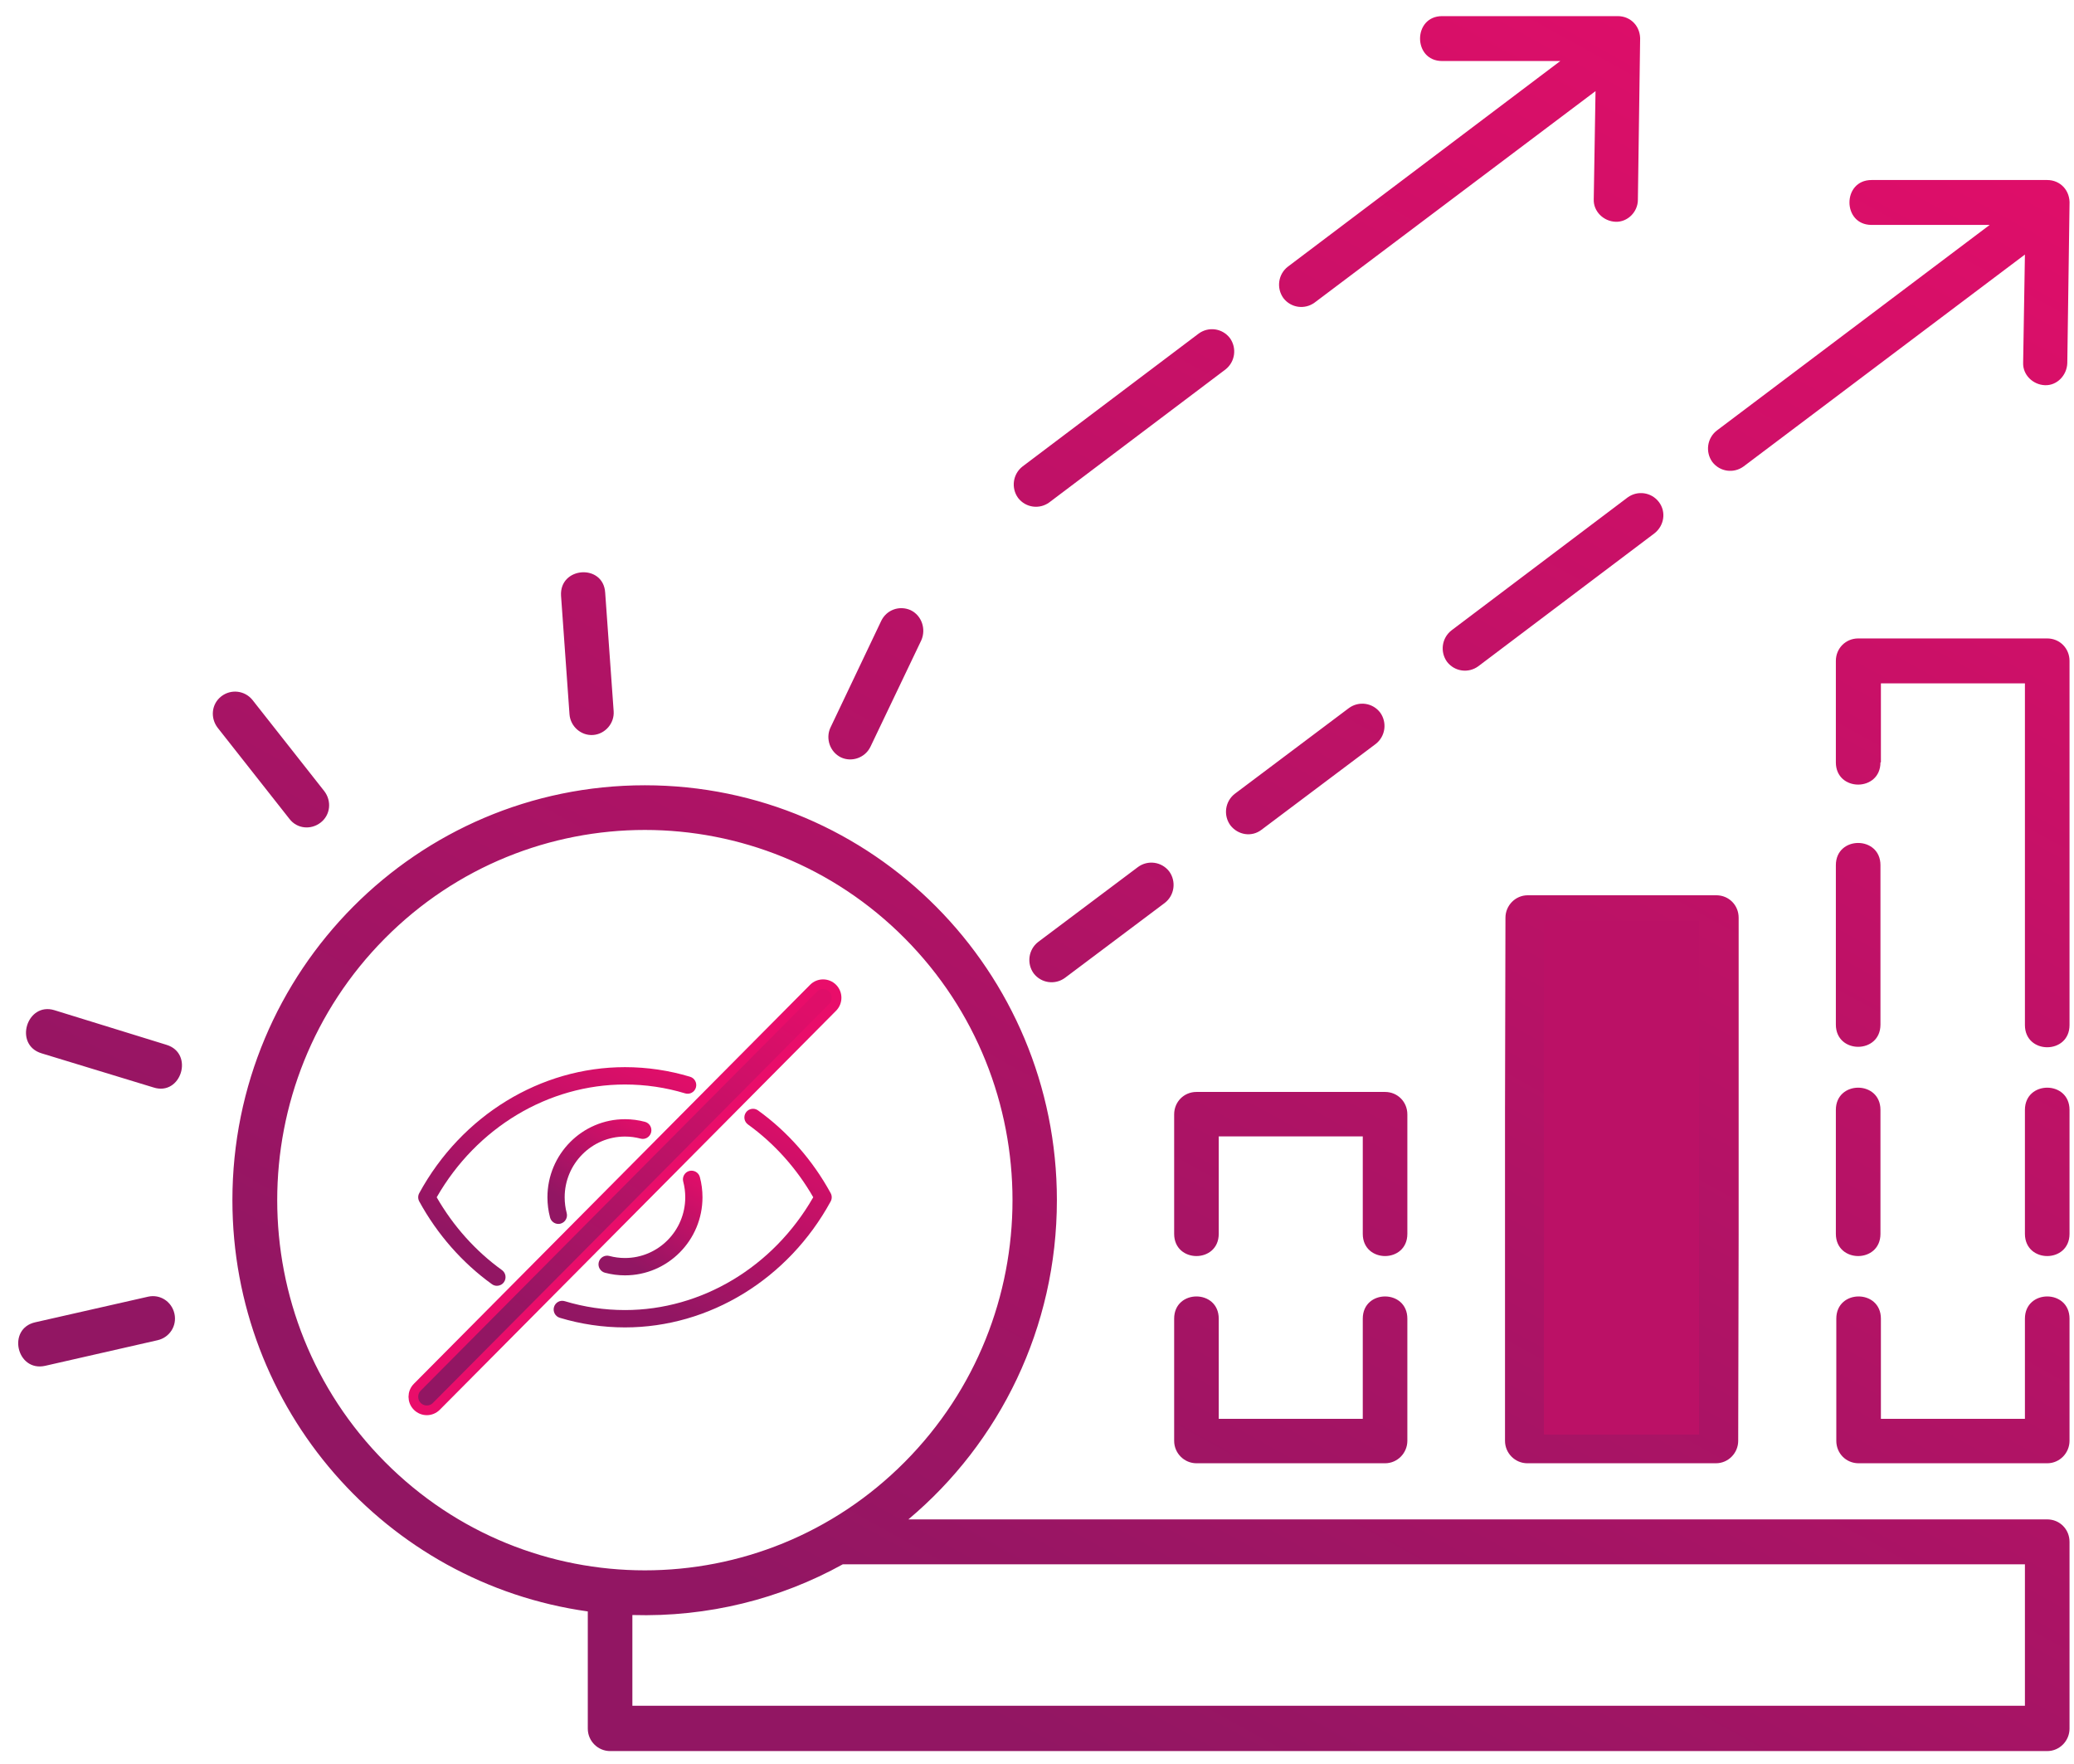 <svg xmlns="http://www.w3.org/2000/svg" width="107" height="91" viewBox="0 0 107 91" fill="none"><path d="M54.134 25.915C53.628 26.286 52.915 26.193 52.524 25.684C52.156 25.174 52.248 24.456 52.754 24.062L61.841 17.207C62.347 16.836 63.06 16.929 63.451 17.438C63.819 17.948 63.727 18.666 63.221 19.06L54.134 25.915ZM67.822 15.609C67.316 15.979 66.603 15.887 66.212 15.377C65.844 14.867 65.936 14.149 66.442 13.756L80.498 3.148H74.401C72.883 3.148 72.883 0.832 74.401 0.832H83.465C84.132 0.832 84.661 1.365 84.615 2.106L84.5 10.305C84.5 10.93 83.971 11.463 83.35 11.44C82.729 11.416 82.2 10.907 82.223 10.282L82.315 4.7L67.822 15.609ZM28.945 30.733C28.852 29.227 31.13 29.065 31.222 30.571L31.659 36.685C31.705 37.31 31.222 37.866 30.601 37.913C29.98 37.959 29.428 37.473 29.381 36.847L28.945 30.733ZM11.231 37.542C10.84 37.033 10.909 36.315 11.415 35.921C11.921 35.527 12.634 35.62 13.025 36.106L16.729 40.808C17.12 41.317 17.051 42.035 16.545 42.429C16.039 42.823 15.326 42.753 14.935 42.244L11.231 37.542ZM2.328 70.454C0.856 70.778 0.35 68.532 1.822 68.207L7.642 66.887C8.263 66.748 8.862 67.142 9 67.767C9.138 68.393 8.746 68.995 8.125 69.134L2.328 70.454ZM2.144 54.334C0.695 53.894 1.385 51.67 2.811 52.11L8.585 53.894C10.035 54.334 9.345 56.557 7.918 56.094L2.144 54.334ZM45.462 32.03C45.738 31.451 46.405 31.219 46.98 31.474C47.555 31.752 47.785 32.447 47.532 33.026L44.91 38.515C44.633 39.094 43.943 39.326 43.391 39.071C42.816 38.793 42.586 38.098 42.839 37.542L45.462 32.03ZM33.269 40.507C45.025 40.507 54.526 50.095 54.526 61.908C54.526 68.485 51.581 74.415 46.865 78.375H105.619C106.263 78.375 106.769 78.885 106.769 79.533V89.168C106.769 89.793 106.263 90.326 105.619 90.326H31.475C30.854 90.326 30.325 89.817 30.325 89.168V83.123C19.904 81.664 11.99 72.677 11.99 61.908C11.99 50.072 21.514 40.507 33.269 40.507ZM43.483 80.691C40.263 82.475 36.536 83.424 32.625 83.308V87.987H104.468V80.691H43.483ZM46.681 48.405C39.273 40.947 27.265 40.947 19.858 48.405C12.45 55.862 12.45 67.953 19.858 75.41C27.265 82.868 39.273 82.868 46.681 75.41C54.088 67.953 54.088 55.862 46.681 48.405ZM54.94 50.443C54.434 50.813 53.72 50.721 53.329 50.211C52.961 49.702 53.053 48.984 53.559 48.59L58.712 44.722C59.218 44.352 59.931 44.444 60.323 44.954C60.691 45.463 60.599 46.181 60.093 46.575L54.94 50.443ZM65.085 42.8C64.579 43.193 63.865 43.078 63.474 42.568C63.106 42.059 63.198 41.341 63.704 40.947L69.593 36.523C70.1 36.153 70.813 36.245 71.204 36.755C71.572 37.264 71.48 37.982 70.974 38.376L65.085 42.8ZM76.265 34.369C75.759 34.74 75.046 34.647 74.654 34.138C74.286 33.628 74.378 32.91 74.885 32.516L83.971 25.66C84.477 25.29 85.191 25.383 85.582 25.892C85.973 26.402 85.858 27.12 85.352 27.513L76.265 34.369ZM89.952 24.062C89.446 24.433 88.733 24.34 88.342 23.831C87.974 23.321 88.066 22.603 88.572 22.209L102.651 11.602H96.555C95.036 11.602 95.036 9.286 96.555 9.286H105.619C106.286 9.286 106.815 9.818 106.769 10.559L106.654 18.735C106.631 19.361 106.125 19.893 105.503 19.87C104.882 19.847 104.353 19.338 104.376 18.712L104.468 13.13L89.952 24.062ZM62.876 63.645C62.876 65.173 60.576 65.173 60.576 63.645V57.484C60.576 56.835 61.082 56.326 61.726 56.326H71.457C72.101 56.326 72.607 56.835 72.607 57.484V63.645C72.607 65.173 70.307 65.173 70.307 63.645V58.619H62.876V63.645ZM70.307 68.022C70.307 66.493 72.607 66.493 72.607 68.022V74.322C72.607 74.947 72.101 75.48 71.457 75.48H61.726C61.105 75.48 60.576 74.97 60.576 74.322V68.022C60.576 66.493 62.876 66.493 62.876 68.022V73.187H70.307V68.022ZM97.015 39.326C97.015 40.854 94.714 40.854 94.714 39.326V34.091C94.714 33.443 95.221 32.933 95.865 32.933H105.619C106.263 32.933 106.769 33.443 106.769 34.091V52.875C106.769 54.403 104.468 54.403 104.468 52.875V35.249H97.038V39.326H97.015ZM104.468 57.252C104.468 55.724 106.769 55.724 106.769 57.252V63.645C106.769 65.173 104.468 65.173 104.468 63.645V57.252ZM104.468 68.022C104.468 66.493 106.769 66.493 106.769 68.022V74.322C106.769 74.947 106.263 75.48 105.619 75.48H95.888C95.243 75.48 94.737 74.97 94.737 74.322V68.022C94.737 66.493 97.038 66.493 97.038 68.022V73.187H104.468V68.022ZM97.015 63.645C97.015 65.173 94.714 65.173 94.714 63.645V57.252C94.714 55.724 97.015 55.724 97.015 57.252V63.645ZM97.015 52.852C97.015 54.38 94.714 54.38 94.714 52.852V44.629C94.714 43.101 97.015 43.101 97.015 44.629V52.852ZM89.699 52.852C89.699 54.38 87.399 54.38 87.399 52.852V48.497H79.969L79.945 58.619C79.945 60.147 77.645 58.781 77.645 57.252L77.668 47.339C77.668 46.714 78.174 46.181 78.818 46.181H88.549C89.193 46.181 89.699 46.691 89.699 47.339V52.852ZM77.645 57.252C77.645 55.724 79.945 55.724 79.945 57.252V63.645C79.945 65.173 77.645 65.173 77.645 63.645V57.252ZM89.699 63.645C89.699 65.173 87.399 65.173 87.399 63.645V50.291C87.399 48.763 89.699 48.763 89.699 50.291V63.645ZM77.645 63.181C77.645 61.652 79.945 62.116 79.945 63.645V73.187H87.376L87.399 63.645C87.399 62.116 89.699 62.116 89.699 63.645L89.676 74.322C89.676 74.947 89.17 75.48 88.526 75.48H78.795C78.174 75.48 77.645 74.97 77.645 74.322V63.181Z" fill="url(#paint0_linear_157_11263)"></path><path d="M28.582 67.419C28.512 67.656 28.645 67.905 28.88 67.976C29.969 68.304 31.101 68.472 32.243 68.472C36.599 68.472 40.666 65.983 42.854 61.975C42.928 61.841 42.928 61.678 42.854 61.544C41.929 59.85 40.633 58.375 39.106 57.277C38.907 57.134 38.628 57.182 38.486 57.381C38.343 57.583 38.39 57.861 38.59 58.005C39.944 58.979 41.104 60.273 41.956 61.758C39.896 65.354 36.197 67.577 32.243 67.577C31.187 67.577 30.141 67.423 29.136 67.119C28.899 67.046 28.652 67.183 28.582 67.419Z" fill="url(#paint1_linear_157_11263)"></path><path d="M35.902 56.1C35.972 55.863 35.839 55.614 35.604 55.543C34.516 55.215 33.385 55.047 32.242 55.047C27.886 55.047 23.819 57.536 21.631 61.544C21.557 61.678 21.557 61.841 21.631 61.975C22.556 63.668 23.852 65.144 25.379 66.242C25.457 66.299 25.547 66.326 25.637 66.326C25.776 66.326 25.912 66.26 25.999 66.138C26.142 65.936 26.095 65.658 25.895 65.514C24.541 64.539 23.382 63.245 22.53 61.76C24.589 58.164 28.288 55.942 32.242 55.942C33.298 55.942 34.344 56.096 35.349 56.4C35.584 56.472 35.832 56.336 35.902 56.1Z" fill="url(#paint2_linear_157_11263)"></path><path d="M32.243 58.627C32.516 58.627 32.786 58.663 33.047 58.733C33.283 58.799 33.528 58.655 33.591 58.416C33.654 58.176 33.513 57.932 33.276 57.868C32.941 57.778 32.593 57.732 32.243 57.732C30.037 57.732 28.243 59.539 28.243 61.76C28.243 62.114 28.288 62.465 28.378 62.802C28.431 63.002 28.611 63.134 28.806 63.134C28.845 63.134 28.883 63.129 28.922 63.119C29.159 63.054 29.3 62.809 29.236 62.571C29.167 62.309 29.132 62.036 29.132 61.76C29.132 60.032 30.527 58.627 32.243 58.627Z" fill="url(#paint3_linear_157_11263)"></path><path d="M32.242 64.892C31.968 64.892 31.697 64.856 31.436 64.786C31.202 64.723 30.956 64.865 30.892 65.103C30.829 65.343 30.97 65.587 31.208 65.651C31.544 65.741 31.891 65.787 32.242 65.787C34.448 65.787 36.242 63.98 36.242 61.76C36.242 61.405 36.197 61.055 36.107 60.718C36.044 60.478 35.8 60.343 35.563 60.401C35.326 60.465 35.185 60.711 35.248 60.949C35.318 61.211 35.353 61.484 35.353 61.76C35.353 63.487 33.958 64.892 32.242 64.892Z" fill="url(#paint4_linear_157_11263)"></path><path d="M41.973 50.974L41.973 50.974L21.528 71.558C21.258 71.83 21.258 72.272 21.528 72.543C21.663 72.68 21.842 72.749 22.02 72.749C22.198 72.749 22.376 72.68 22.511 72.545L22.512 72.544L42.957 51.961C43.227 51.688 43.227 51.247 42.957 50.975C42.686 50.703 42.245 50.701 41.973 50.974Z" fill="url(#paint5_linear_157_11263)" stroke="#E90D6A" stroke-width="0.5"></path><path d="M83.654 47.5L83.654 74" stroke="#BB1166" stroke-width="8"></path><defs><linearGradient id="paint0_linear_157_11263" x1="100.5" y1="6" x2="53.855" y2="90.326" gradientUnits="userSpaceOnUse"><stop stop-color="#DF0E69"></stop><stop offset="1" stop-color="#921663"></stop></linearGradient><linearGradient id="paint1_linear_157_11263" x1="42.06" y1="57.846" x2="36.416" y2="68.821" gradientUnits="userSpaceOnUse"><stop stop-color="#DF0E69"></stop><stop offset="1" stop-color="#921663"></stop></linearGradient><linearGradient id="paint2_linear_157_11263" x1="35.071" y1="55.699" x2="29.426" y2="66.674" gradientUnits="userSpaceOnUse"><stop stop-color="#DF0E69"></stop><stop offset="1" stop-color="#921663"></stop></linearGradient><linearGradient id="paint3_linear_157_11263" x1="33.288" y1="58.044" x2="30.235" y2="62.68" gradientUnits="userSpaceOnUse"><stop stop-color="#DF0E69"></stop><stop offset="1" stop-color="#921663"></stop></linearGradient><linearGradient id="paint4_linear_157_11263" x1="35.924" y1="60.699" x2="32.873" y2="65.335" gradientUnits="userSpaceOnUse"><stop stop-color="#DF0E69"></stop><stop offset="1" stop-color="#921663"></stop></linearGradient><linearGradient id="paint5_linear_157_11263" x1="41.645" y1="52.261" x2="29.504" y2="70.696" gradientUnits="userSpaceOnUse"><stop stop-color="#DF0E69"></stop><stop offset="1" stop-color="#921663"></stop></linearGradient></defs></svg>